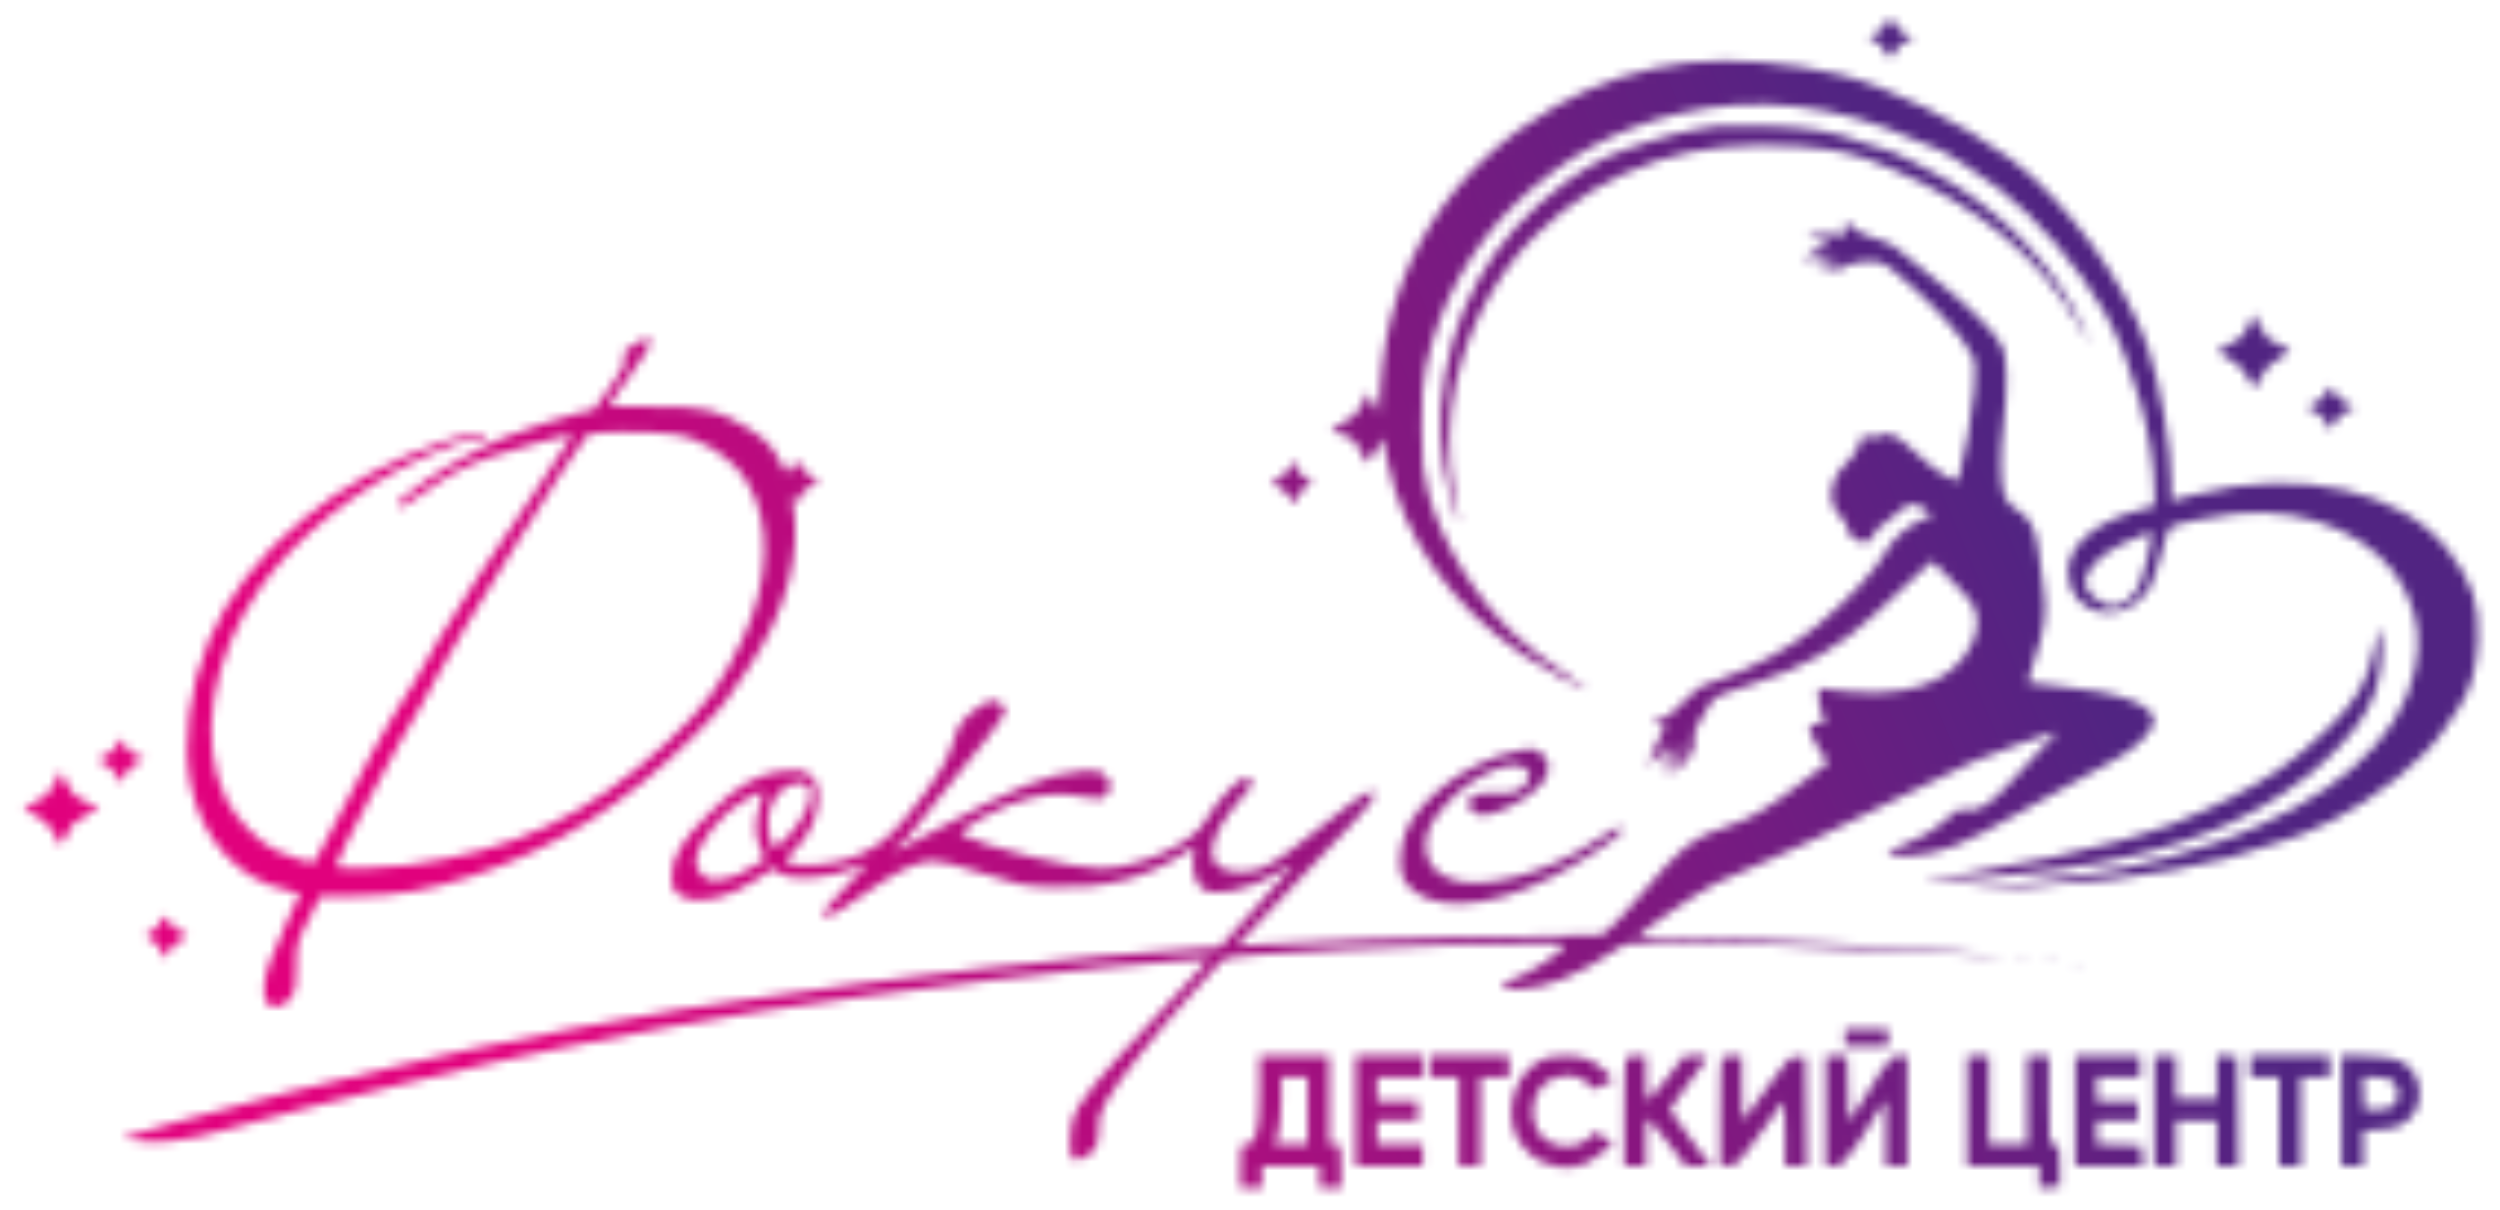 <?xml version="1.0" encoding="UTF-8"?> <svg xmlns="http://www.w3.org/2000/svg" width="283" height="137" viewBox="0 0 283 137" fill="none"><mask id="mask0_2115_232" style="mask-type:alpha" maskUnits="userSpaceOnUse" x="2" y="2" width="279" height="133"><mask id="mask1_2115_232" style="mask-type:luminance" maskUnits="userSpaceOnUse" x="0" y="0" width="283" height="137"><path d="M283 0H0V136.068H283V0Z" fill="white"></path></mask><g mask="url(#mask1_2115_232)"><path d="M213.472 2.689C213.282 3.205 212.821 3.612 212.305 3.803C211.463 4.101 211.463 4.129 211.952 4.509C212.25 4.699 212.576 4.889 212.712 4.889C212.821 4.889 213.092 5.242 213.337 5.704C213.853 6.681 214.097 6.736 214.505 5.84C214.668 5.486 215.211 4.97 215.7 4.726L216.596 4.264L215.7 3.857C215.238 3.612 214.776 3.232 214.695 2.961C214.613 2.716 214.369 2.363 214.179 2.2C213.907 1.956 213.744 2.064 213.472 2.689Z" fill="white"></path><path d="M191.121 7.089C185.934 7.659 180.638 9.398 176.102 12.005C164.125 18.849 157.118 30.066 156.276 43.7L156.086 46.796L155.488 45.601L154.863 44.433L154.185 45.791C153.614 46.904 153.261 47.258 152.12 47.801C150.599 48.507 150.436 48.751 151.36 49.023C153.017 49.485 153.397 49.783 153.994 51.087C154.347 51.82 154.701 52.418 154.782 52.418C154.863 52.418 155.298 51.766 155.733 50.978L156.52 49.566L157.036 52.146C158.774 60.728 164.342 68.713 172.408 74.118C174.31 75.395 179.551 78.273 179.714 78.111C179.768 78.056 178.438 77.106 176.754 75.965C175.07 74.851 172.734 73.059 171.593 71.972C167.139 67.844 163.174 61.408 161.68 55.813C161.056 53.395 160.947 52.581 160.947 48.48C160.92 44.976 161.029 43.292 161.409 41.554C162.957 34.33 166.542 27.866 171.756 22.869C177.161 17.735 182.892 14.585 189.98 12.874C198.807 10.755 208.068 11.815 216.95 15.916C218.063 16.432 219.122 16.839 219.285 16.839C219.693 16.839 224.201 19.745 226.347 21.402C230.556 24.607 235.418 30.337 238.298 35.443C241.474 41.092 243.863 49.783 243.892 55.731V57.279L242.75 57.578C237.319 58.936 234.141 61.598 234.114 64.721C234.114 69.691 240.253 71.103 243.187 66.812C243.538 66.296 244.191 64.504 244.597 62.874C245.005 61.217 245.493 59.805 245.63 59.697C246.201 59.316 250.599 58.393 253.07 58.148C261.464 57.279 269.449 60.919 272.3 66.894C273.793 70.044 274.067 72.516 273.359 75.883C271.675 83.896 263.853 90.74 251.224 95.275C248.318 96.334 243.729 97.584 240.253 98.317C237.182 98.942 228.954 100.082 225.288 100.381C223.957 100.517 223.06 100.653 223.332 100.707C223.957 100.843 234.63 100.055 239.14 99.539C248.752 98.426 257.825 95.981 264.18 92.804C268.741 90.495 274.338 86.014 276.373 82.999C276.89 82.239 277.731 81.016 278.222 80.31C279.606 78.355 280.34 75.829 280.503 72.679C280.694 68.306 279.96 65.998 277.135 62.304C271.946 55.541 260.351 52.934 248.726 55.922L245.793 56.682V54.754C245.793 50.653 244.571 43.564 243.158 39.381C240.687 32.048 233.761 22.543 227.596 17.98C221.947 13.825 213.881 9.832 208.313 8.447C202.637 7.062 196.091 6.546 191.121 7.089ZM243.621 60.348C243.621 61.353 242.642 65.346 242.208 66.242C241.42 67.79 240.008 68.822 238.894 68.605C237.807 68.387 236.314 67.192 236.123 66.378C235.744 64.911 237.319 63.037 240.062 61.652C241.746 60.81 243.621 60.131 243.621 60.348Z" fill="white"></path><path d="M194.19 14.286C193.81 14.34 192.778 14.53 191.882 14.666C189.383 15.101 183.951 16.785 181.724 17.844C180.61 18.36 178.573 19.609 177.188 20.641C168.66 26.969 163.907 35.633 163.093 46.307C162.821 50 163.717 55.975 164.967 58.664C165.211 59.18 165.347 59.37 165.238 59.072C164.206 55.486 163.799 50.027 164.288 46.307C165.265 38.865 168.769 31.614 173.793 26.671C177.84 22.678 182.213 19.989 187.618 18.197C192.072 16.703 197.721 16.133 203.56 16.567C208.204 16.92 209.997 17.355 214.016 19.066C223.93 23.276 230.991 29.169 235.364 36.855C237.048 39.816 236.857 39.055 235.038 35.551C232.213 30.147 227.623 25.15 221.947 21.374C219.475 19.718 213.881 16.839 213.12 16.839C212.876 16.839 212.034 16.594 211.246 16.268C207.77 14.911 204.619 14.34 199.622 14.259C197.015 14.204 194.57 14.204 194.19 14.286Z" fill="white"></path><path d="M208.91 25.72L209.019 26.562L206.982 26.535C204.782 26.481 203.804 26.969 205.814 27.105C206.438 27.16 206.954 27.268 206.954 27.377C206.954 27.485 206.33 27.92 205.569 28.355C203.804 29.332 204.13 29.93 206.004 29.088C207.715 28.327 207.769 28.355 206.52 29.468C205.271 30.554 205.787 30.771 207.416 29.821L208.448 29.224L207.634 30.12C206.846 30.989 206.846 31.016 207.471 30.826C207.851 30.717 208.503 30.391 208.964 30.12C209.535 29.767 210.322 29.604 211.463 29.604C213.038 29.604 213.147 29.658 214.858 31.07C218.552 34.112 222.164 38.05 223.223 40.169C223.63 41.011 223.685 41.554 223.495 44.134C223.305 46.578 222.381 51.766 221.729 54.129C221.593 54.563 221.458 54.536 220.181 53.857C219.393 53.422 217.845 52.2 216.705 51.114C214.532 49.05 213.69 48.724 212.332 49.457C211.952 49.675 211.707 49.675 211.49 49.457C211.001 48.968 210.784 49.104 210.485 50.245C210.295 50.924 209.779 51.711 209.127 52.309C207.063 54.237 206.71 56.845 208.34 58.447C208.774 58.882 209.127 59.479 209.127 59.778C209.127 60.538 210.105 61.38 211.001 61.38C211.599 61.38 211.843 61.217 212.115 60.565C212.305 60.104 212.576 59.751 212.712 59.751C212.848 59.751 213.608 59.126 214.396 58.393C216.026 56.845 216.732 56.709 217.927 57.687L218.742 58.311L217.384 58.909C215.917 59.56 214.206 61.081 213.581 62.276C212.441 64.422 209.29 67.871 205.597 70.913C202.745 73.303 198.046 75.829 194.054 77.133C192.397 77.676 191.935 77.975 190.523 79.495C189.355 80.772 188.622 81.315 187.943 81.451L186.993 81.668L187.726 82.021L188.459 82.374L187.509 84.221C187.02 85.253 186.585 86.231 186.585 86.394C186.585 86.883 187.889 85.579 188.106 84.9C188.296 84.33 188.296 84.33 188.513 84.873C188.622 85.172 188.731 85.959 188.731 86.584C188.758 88.404 189.41 87.888 189.573 85.932L189.708 84.33L190.061 85.742C190.55 87.562 191.039 87.344 190.849 85.443L190.713 84.058L191.202 85.145C191.745 86.312 191.827 86.15 191.745 83.922C191.718 82.999 191.881 82.429 192.397 81.668C192.777 81.098 193.293 80.283 193.511 79.821C194.027 78.871 194.624 78.572 198.861 77.268C204.076 75.639 208.367 73.167 212.115 69.637C213.092 68.74 214.967 66.975 216.297 65.753L218.714 63.499L220.724 65.508C221.838 66.595 222.979 67.898 223.277 68.387C224.038 69.582 224.011 71.348 223.196 72.95C220.914 77.54 215.564 79.224 207.036 78.056L205.868 77.893V78.871C205.868 79.414 206.031 80.283 206.248 80.799L206.656 81.722L205.705 81.913C205.189 81.994 204.782 82.184 204.782 82.32C204.782 82.836 205.596 84.493 206.275 85.389L206.954 86.285L203.913 88.621C199.866 91.69 198.046 92.749 195.412 93.591C191.664 94.759 190.333 95.818 185.77 101.25C184.439 102.852 182.864 104.536 182.321 104.998L181.289 105.84L169.475 106.03C158.475 106.193 151.224 106.437 143.266 106.899L140.007 107.089L142.234 104.672C143.456 103.341 146.96 99.648 150.029 96.443C155.297 90.984 156.329 89.626 155.189 89.626C154.619 89.626 151.848 91.609 148.426 94.46C146.932 95.709 144.923 97.176 143.945 97.719C142.451 98.561 141.935 98.724 140.496 98.724C136.639 98.724 136.15 96.198 139.165 91.989C139.817 91.065 140.686 90.006 141.066 89.653C141.446 89.273 141.772 88.838 141.772 88.648C141.772 88.186 141.012 87.942 140.441 88.268C139.599 88.702 137.128 91.581 136.53 92.803C135.254 95.411 128.953 98.317 124.526 98.317C121.375 98.317 111.381 95.872 108.937 94.514C108.04 94.026 113.689 90.93 116.704 90.305C118.958 89.816 120.316 89.789 122.815 90.223C124.689 90.522 124.771 90.522 125.259 89.925C125.911 89.083 125.884 88.648 125.042 87.806C124.39 87.154 124.227 87.127 122.543 87.263C118.524 87.616 115.047 89.028 105.297 94.297C103.097 95.519 101.223 96.416 101.169 96.361C101.088 96.28 101.522 95.845 102.12 95.356C102.717 94.895 103.206 94.379 103.206 94.216C103.206 94.08 104.727 92.152 106.574 89.952C110.539 85.253 113.798 80.962 113.798 80.5C113.798 79.957 112.983 79.305 112.304 79.305C111.517 79.305 109.045 81.206 108.529 82.238C108.339 82.646 107.959 83.678 107.714 84.52C107.225 86.258 105.514 88.92 102.609 92.478C100.436 95.112 98.888 96.253 96.036 97.231C93.89 97.991 89.979 98.235 89.273 97.665C88.784 97.285 88.812 97.231 89.871 96.28C91.473 94.813 92.614 92.396 92.614 90.386C92.614 88.947 92.532 88.675 91.799 87.942C91.011 87.154 90.876 87.127 89.138 87.236C86.15 87.399 83.624 88.757 80.338 92.016C77.323 94.976 76.047 97.04 76.047 99.023C76.047 100.571 76.237 100.978 77.215 101.467C79.116 102.472 82.565 101.685 85.715 99.512L87.454 98.317L88.323 98.86C89.817 99.756 93.809 99.457 97.095 98.154L98.181 97.719L97.638 98.371C97.34 98.697 96.226 99.919 95.14 101.06C94.053 102.201 93.157 103.287 93.157 103.45C93.157 104.183 94.461 103.586 97.312 101.549C101.251 98.724 103.831 97.448 105.569 97.448C106.411 97.448 108.393 97.937 111.218 98.86C115.319 100.191 115.754 100.299 119.04 100.408C125.069 100.652 129.768 99.43 134.358 96.388L135.254 95.818L135.091 97.04C134.874 98.507 135.335 100.055 136.15 100.625C137.563 101.603 141.365 100.788 144.841 98.697C145.71 98.181 146.389 97.882 146.335 97.991C146.308 98.127 144.434 100.245 142.18 102.717L138.106 107.225L135.254 107.415C122.136 108.23 102.093 110.511 84.873 113.119C82.484 113.472 78.763 114.042 76.59 114.341C72.271 114.993 57.687 117.763 53.043 118.822C51.44 119.202 47.91 119.99 45.221 120.615C38.377 122.136 26.264 125.205 20.044 126.997C13.064 128.98 13.526 128.79 14.802 129.034C17.573 129.55 20.94 129.197 25.395 127.92C29.007 126.888 40.658 123.874 45.9 122.624C55.433 120.343 57.171 119.963 63.417 118.659C71.321 117.029 80.419 115.346 86.096 114.477C100.626 112.222 124.906 109.316 133.733 108.746L136.721 108.556L136.15 109.343C135.824 109.778 134.548 111.163 133.326 112.44C132.076 113.716 129.197 116.812 126.916 119.338C122 124.743 121.131 126.237 121.131 128.98C121.131 131.342 121.321 131.614 122.571 131.098C123.929 130.501 124.417 129.659 124.363 127.866C124.309 126.644 124.472 126.074 125.205 124.716C126.291 122.679 131.153 116.541 134.738 112.684C136.177 111.136 137.644 109.534 137.997 109.099C138.622 108.393 138.839 108.339 142.044 108.094C152.88 107.252 177.079 106.465 177.079 106.953C177.079 107.66 173.196 110.213 170.887 111.027C169.366 111.543 169.936 112.032 172.001 111.978C175.07 111.869 178.6 110.43 182.973 107.497C184.086 106.736 184.141 106.736 188.269 106.736C194.163 106.736 207.552 107.198 215.51 107.687C219.258 107.904 223.413 108.148 224.744 108.203L227.188 108.339L225.015 108.094C218.579 107.334 197.096 106.193 189.491 106.193C186.938 106.193 185.499 106.084 185.553 105.921C185.689 105.46 192.37 100.924 194.217 100.001C195.167 99.539 197.802 98.398 200.029 97.448C202.283 96.524 207.769 93.917 212.251 91.636C216.732 89.381 221.729 86.937 223.359 86.231C226.156 85.063 232.267 82.836 232.756 82.836C232.892 82.836 232.186 83.651 231.181 84.656C230.176 85.688 228.519 87.453 227.514 88.621C225.369 91.038 223.929 91.934 222.544 91.69C221.729 91.527 221.485 91.663 220.1 92.912C218.742 94.134 217.384 94.922 214.478 96.117C213.065 96.687 213.907 97.04 216.297 96.877C219.801 96.633 222.137 95.709 228.954 91.799C234.44 88.675 237.291 87.1 239.465 85.959C241.555 84.873 243.484 83.053 243.783 81.885C244.272 79.93 240.199 78.328 233.027 77.676C231.154 77.486 229.606 77.296 229.551 77.268C229.497 77.214 229.823 76.101 230.284 74.77C231.534 71.103 231.778 69.148 231.289 66.187C231.072 64.802 230.8 62.956 230.719 62.032C230.502 59.968 229.633 58.42 228.329 57.714C227.677 57.361 227.188 56.818 226.917 56.139C226.428 54.916 226.373 51.413 226.808 48.072C227.27 44.243 227.242 40.495 226.699 39.3C226.047 37.806 222.816 34.574 219.312 31.831C217.682 30.554 215.836 29.061 215.211 28.517C214.586 27.947 213.69 27.404 213.174 27.295C211.735 26.969 210.051 26.182 209.399 25.476L208.801 24.851L208.91 25.72ZM91.283 88.811C91.989 89.191 91.935 90.251 91.147 91.962C90.468 93.401 88.35 95.872 87.752 95.872C87.291 95.872 86.91 94.65 86.91 93.048C86.91 91.364 87.888 89.599 89.219 88.947C90.197 88.485 90.577 88.458 91.283 88.811ZM86.367 89.816C86.367 89.952 86.177 90.631 85.96 91.364C85.416 93.156 85.444 94.677 86.096 96.063L86.612 97.203L85.878 97.719C84.466 98.724 82.782 99.43 81.479 99.593C80.311 99.729 80.093 99.675 79.469 99.05C79.061 98.643 78.763 98.045 78.763 97.611C78.763 95.628 81.669 91.962 84.385 90.495C86.014 89.599 86.367 89.49 86.367 89.816Z" fill="white"></path><path d="M254.483 36.91C253.94 38.105 253.641 38.404 252.391 38.974C251.605 39.327 250.952 39.68 250.952 39.761C250.952 39.843 251.549 40.223 252.282 40.576C253.289 41.092 253.803 41.608 254.402 42.64L255.19 44.026L255.949 42.668C256.492 41.662 257.008 41.119 258.013 40.576C258.746 40.169 259.291 39.761 259.237 39.626C259.154 39.517 258.529 39.218 257.85 38.947C256.82 38.539 256.52 38.268 255.869 37.018L255.136 35.552L254.483 36.91Z" fill="white"></path><path d="M72 38.865C70.669 39.626 70.561 39.761 70.696 40.549C70.805 41.282 70.533 41.798 69.013 43.917L67.22 46.388L65.591 46.714C64.694 46.877 62.874 47.447 61.517 47.936C60.186 48.452 58.475 49.05 57.714 49.294C55.759 49.946 50.572 52.716 48.263 54.373C45.33 56.437 44.841 56.899 45.085 57.306C45.248 57.551 46.009 57.143 47.964 55.758C51.142 53.504 52.527 52.771 55.786 51.63C58.285 50.761 64.64 49.05 64.803 49.24C64.857 49.294 63.309 51.63 61.354 54.482C57.28 60.375 50.028 71.483 49.784 72.189C49.594 72.733 44.488 81.261 44.243 81.478C43.972 81.695 40.957 87.317 38.295 92.478C36.938 95.166 35.715 97.448 35.607 97.584C35.362 97.828 32.809 97.067 31.098 96.226C29.17 95.248 26.617 92.559 25.585 90.441C22.38 83.922 23.874 74.607 29.387 66.622C33.244 61.027 40.251 55.351 47.665 51.847C50.707 50.408 52.88 49.702 54.238 49.702C54.808 49.702 55.134 49.566 55.134 49.349C55.134 48.914 52.717 49.158 50.789 49.783C38.268 53.83 27.703 62.684 23.602 72.57C21.402 77.893 20.615 84.085 21.565 88.811C22.842 95.058 26.997 99.62 32.456 100.761C33.271 100.924 33.95 101.114 33.95 101.141C33.95 101.196 33.298 102.635 32.483 104.319C30.637 108.148 29.876 110.43 29.876 112.005C29.876 113.309 30.474 114.205 31.152 113.96C31.37 113.879 31.723 113.797 31.913 113.797C32.13 113.797 32.565 113.39 32.918 112.901C33.461 112.141 33.542 111.706 33.542 109.452C33.542 106.899 33.542 106.845 34.9 104.156L36.258 101.467L40.197 101.44C45.14 101.386 48.399 100.815 53.559 99.132C62.793 96.09 70.669 91.12 78.546 83.325C80.094 81.804 81.805 79.903 82.293 79.169C82.809 78.409 83.869 76.861 84.684 75.666C89.002 69.284 90.821 62.467 89.735 56.763C89.654 56.247 89.681 56.193 89.871 56.491C90.115 56.844 90.197 56.817 90.55 56.356C90.794 56.057 90.984 55.731 90.984 55.622C90.984 55.514 91.365 55.242 91.799 54.998C92.804 54.482 92.831 54.156 91.908 53.938C91.528 53.83 91.012 53.395 90.767 52.961C90.197 51.983 90.061 51.956 89.681 52.825C89.246 53.776 89.002 53.694 88.35 52.336C87.508 50.571 86.558 49.62 84.548 48.398C81.044 46.307 79.876 46.035 73.956 46.035C70.588 46.035 68.822 45.954 68.931 45.764C69.013 45.601 69.963 44.324 71.022 42.912C72.924 40.413 73.766 38.892 73.575 38.322C73.521 38.159 72.815 38.404 72 38.865ZM76.101 49.131C79.496 49.566 82.782 51.684 84.548 54.536C87.345 59.017 87.155 65.78 84.059 72.352C81.506 77.703 79.822 80.011 75.395 84.14C66.514 92.396 58.203 96.307 46.172 97.936C42.967 98.344 38.024 98.453 38.024 98.072C38.024 97.366 45.167 83.922 47.828 79.577C48.426 78.599 49.213 77.187 49.539 76.454C51.006 73.33 65.509 49.973 66.487 49.213C67.003 48.833 73.249 48.778 76.101 49.131Z" fill="white"></path><path d="M263.419 44.351C263.228 44.786 262.631 45.356 262.114 45.601L261.164 46.09L262.034 46.551C262.497 46.796 263.093 47.366 263.338 47.828L263.772 48.67L264.261 47.855C264.56 47.393 265.185 46.796 265.673 46.551L266.541 46.09L265.536 45.573C264.994 45.302 264.532 44.976 264.532 44.867C264.532 44.731 264.369 44.406 264.152 44.134C263.772 43.618 263.744 43.618 263.419 44.351Z" fill="white"></path><path d="M146.009 52.906C145.764 53.395 145.167 53.965 144.678 54.21L143.809 54.672L144.651 55.079C145.113 55.296 145.71 55.812 145.954 56.247C146.443 57.089 146.932 57.062 146.932 56.22C146.932 55.948 147.312 55.486 147.747 55.215C148.209 54.97 148.562 54.672 148.562 54.563C148.562 54.454 148.209 54.237 147.747 54.047C147.312 53.857 146.932 53.504 146.932 53.259C146.932 53.015 146.823 52.662 146.688 52.445C146.498 52.146 146.335 52.254 146.009 52.906Z" fill="white"></path><path d="M268.796 73.331C268.062 77.133 266.841 79.251 263.473 82.51C259.834 86.041 257.009 88.051 252.337 90.414C244.651 94.298 237.482 96.335 222.082 98.996C215.971 100.055 216.623 100.164 224.553 99.403C237.861 98.154 245.793 96.335 253.125 92.858C260.593 89.3 266.921 83.543 268.741 78.681C269.501 76.59 269.855 73.711 269.501 72.108L269.258 71.022L268.796 73.331Z" fill="white"></path><path d="M13.281 84.302C13.091 84.71 12.493 85.28 11.977 85.525L11.027 86.014L11.896 86.475C12.358 86.72 12.955 87.317 13.2 87.779L13.661 88.648L14.123 87.725C14.367 87.236 14.992 86.611 15.481 86.367L16.35 85.905L15.481 85.552C14.992 85.362 14.367 84.819 14.096 84.384L13.607 83.569L13.281 84.302Z" fill="white"></path><path d="M171.24 85.144C166.188 86.258 160.593 90.441 159.127 94.161C158.312 96.28 158.258 98.805 159.045 99.865C161.598 103.287 168.089 103.097 175.531 99.349C178.736 97.746 183.597 94.569 183.597 94.08C183.597 93.319 183.027 93.509 180.718 95.112C174.933 99.077 167.111 101.032 163.771 99.322C162.25 98.561 161.571 97.611 161.408 96.062C161.218 94.324 162.087 92.64 164.287 90.441C167.329 87.398 171.593 85.742 172.815 87.127C173.222 87.561 173.249 87.779 173.005 88.322C172.462 89.49 171.294 89.979 169.393 89.789C166.813 89.517 165.482 90.522 166.677 91.853C167.302 92.559 168.605 92.396 170.914 91.309C174.091 89.816 175.748 87.833 175.151 86.149C174.906 85.416 173.738 84.656 173.032 84.764C172.951 84.764 172.136 84.954 171.24 85.144Z" fill="white"></path><path d="M6.139 88.73C5.541 89.924 5.215 90.25 4.074 90.739C3.314 91.065 2.717 91.418 2.717 91.527C2.717 91.608 3.287 91.989 4.02 92.315C5.025 92.776 5.46 93.211 6.084 94.325L6.845 95.71L7.497 94.623C7.85 94.053 8.148 93.483 8.148 93.374C8.148 93.292 8.827 92.831 9.669 92.342L11.217 91.473L9.724 90.794C8.447 90.223 8.148 89.924 7.551 88.73L6.872 87.317L6.139 88.73Z" fill="white"></path><path d="M18.17 104.401C18.007 104.754 17.573 105.216 17.22 105.406C16.405 105.84 16.405 106.003 17.22 106.438C17.573 106.628 18.034 107.171 18.252 107.633L18.686 108.502L19.175 107.633C19.474 107.144 20.017 106.601 20.451 106.438C21.402 106.03 21.375 105.759 20.37 105.433C19.935 105.27 19.419 104.835 19.229 104.455C18.849 103.586 18.55 103.559 18.17 104.401Z" fill="white"></path><path d="M228.221 108.556C228.628 108.611 229.226 108.611 229.579 108.556C229.905 108.502 229.579 108.448 228.818 108.448C228.085 108.448 227.786 108.502 228.221 108.556Z" fill="white"></path><path d="M231.615 108.827C231.941 108.882 232.484 108.882 232.837 108.827C233.163 108.773 232.891 108.719 232.212 108.719C231.533 108.719 231.262 108.773 231.615 108.827Z" fill="white"></path><path d="M234.738 109.099C234.983 109.153 235.417 109.153 235.689 109.099C235.933 109.017 235.716 108.963 235.2 108.963C234.684 108.963 234.467 109.017 234.738 109.099Z" fill="white"></path><path d="M208.855 117.464V118.415H211.3H213.744V117.464V116.514H211.3H208.855V117.464Z" fill="white"></path><path d="M142.587 123.439C142.587 128.002 142.206 129.55 141.066 129.55C140.414 129.55 140.414 129.605 140.414 131.994V134.439H141.636H142.858V133.217V131.994H146.117H149.376V133.217V134.439H150.599H151.821V131.994C151.821 129.577 151.821 129.55 151.142 129.55H150.463V124.526V119.501H146.525H142.587V123.439ZM148.019 125.748V129.55H146.145H144.271L144.651 128.518C144.841 127.948 145.004 126.345 145.031 124.716V121.946H146.525H148.019V125.748Z" fill="white"></path><path d="M153.45 125.748V131.994H157.253H161.055V130.772V129.55H158.475H155.895V128.192V126.834H158.203H160.512V125.748V124.661H158.203H155.895V123.303V121.945H158.475H161.055V120.723V119.501H157.253H153.45V125.748Z" fill="white"></path><path d="M161.871 120.723V121.945H163.5H165.13V126.97V131.994H166.352H167.574V126.97V121.945H169.204H170.833V120.723V119.501H166.352H161.871V120.723Z" fill="white"></path><path d="M174.906 119.8C172 120.967 170.425 124.553 171.376 127.92C171.729 129.17 173.087 130.799 174.309 131.424C176.835 132.7 179.306 132.374 181.343 130.5L182.592 129.387L181.588 128.762L180.583 128.138L179.795 128.871C178.193 130.392 175.259 129.957 174.064 128.002C173.195 126.617 173.413 124.172 174.499 123.032C175.966 121.483 178.464 121.293 179.714 122.651C180.447 123.439 180.501 123.439 181.669 122.733L182.592 122.19L181.805 121.348C180.528 120.044 179.225 119.501 177.296 119.528C176.346 119.528 175.287 119.664 174.906 119.8Z" fill="white"></path><path d="M184.06 119.691C183.951 119.772 183.87 122.597 183.87 125.938V131.994H185.092H186.314V129.278C186.314 127.784 186.395 126.562 186.531 126.562C186.64 126.562 187.645 127.784 188.758 129.278L190.795 131.994H192.208H193.647L191.338 128.871C190.062 127.16 189.03 125.693 189.03 125.612C189.03 125.53 189.926 124.254 191.013 122.814C193.728 119.229 193.647 119.501 192.045 119.501H190.687L188.758 121.999C187.699 123.385 186.694 124.552 186.558 124.607C186.423 124.661 186.314 123.575 186.314 122.108V119.501H185.282C184.712 119.501 184.141 119.582 184.06 119.691Z" fill="white"></path><path d="M194.923 119.691C194.815 119.773 194.733 122.597 194.733 125.938V132.022L195.738 131.94C196.688 131.859 196.879 131.669 199.106 128.518C200.382 126.671 201.577 125.042 201.767 124.852C201.985 124.634 202.066 125.476 202.066 128.274V131.994H203.288H204.51L204.456 125.802L204.375 119.637H203.424C202.555 119.637 202.392 119.8 200.138 122.978C198.861 124.824 197.666 126.454 197.476 126.644C197.259 126.862 197.177 126.02 197.177 123.222V119.501H196.145C195.575 119.501 195.005 119.583 194.923 119.691Z" fill="white"></path><path d="M206.682 125.748V131.994H207.578C208.393 131.994 208.637 131.777 210.023 129.849C210.865 128.654 211.571 127.594 211.571 127.459C211.571 127.35 212.005 126.644 212.521 125.911L213.472 124.553V128.273V131.994H214.694H215.916V125.748V119.501H215.047C214.259 119.501 214.015 119.718 212.874 121.375C212.141 122.407 211.571 123.33 211.571 123.439C211.571 123.548 211.055 124.363 210.43 125.259L209.262 126.915L209.181 123.222L209.099 119.501H207.904H206.682V125.748Z" fill="white"></path><path d="M222.707 125.748V131.994H226.781H230.855V133.244V134.466L232.023 134.385L233.164 134.303V131.994C233.164 129.795 233.136 129.686 232.566 129.605C231.941 129.523 231.941 129.496 231.941 124.499V119.501H230.719H229.497V124.526V129.55H227.324H225.152V124.526V119.501H223.929H222.707V125.748Z" fill="white"></path><path d="M234.928 125.748V131.994H238.758H242.559L242.479 130.854L242.397 129.686L239.899 129.604L237.373 129.523V128.192V126.834H239.682H241.989V125.748V124.661H239.682H237.373V123.303V121.945H239.817H242.262V120.723V119.501H238.595H234.928V125.748Z" fill="white"></path><path d="M243.892 125.748V131.994H245.113H246.335V129.414V126.834H248.644H250.953V129.414V131.994H252.174H253.396L253.342 125.802L253.262 119.637L252.12 119.555L250.953 119.474V121.918V124.39H248.644H246.335V121.945V119.501H245.113H243.892V125.748Z" fill="white"></path><path d="M254.754 120.723V121.945H256.384H258.013V126.97V131.994H259.237H260.459V126.97V121.945H262.088H263.718V120.723V119.501H259.237H254.754V120.723Z" fill="white"></path><path d="M265.074 125.72V131.994H266.298H267.52V129.984V127.975L269.42 127.866C271.43 127.757 272.272 127.35 273.33 125.938C274.118 124.851 274.092 122.624 273.25 121.456C272.246 120.017 271.267 119.664 268.008 119.555L265.074 119.447V125.72ZM271.05 122.678C271.458 123.195 271.566 123.629 271.458 124.118C271.187 125.232 270.642 125.585 269.095 125.612H267.654L267.574 123.765L267.491 121.945H268.986C270.262 121.945 270.534 122.054 271.05 122.678Z" fill="white"></path></g></mask><g mask="url(#mask0_2115_232)"><rect width="283" height="136" fill="url(#paint0_linear_2115_232)"></rect></g><defs><linearGradient id="paint0_linear_2115_232" x1="58" y1="107.5" x2="220.5" y2="38" gradientUnits="userSpaceOnUse"><stop stop-color="#E1017D"></stop><stop offset="1" stop-color="#512482"></stop></linearGradient></defs></svg> 